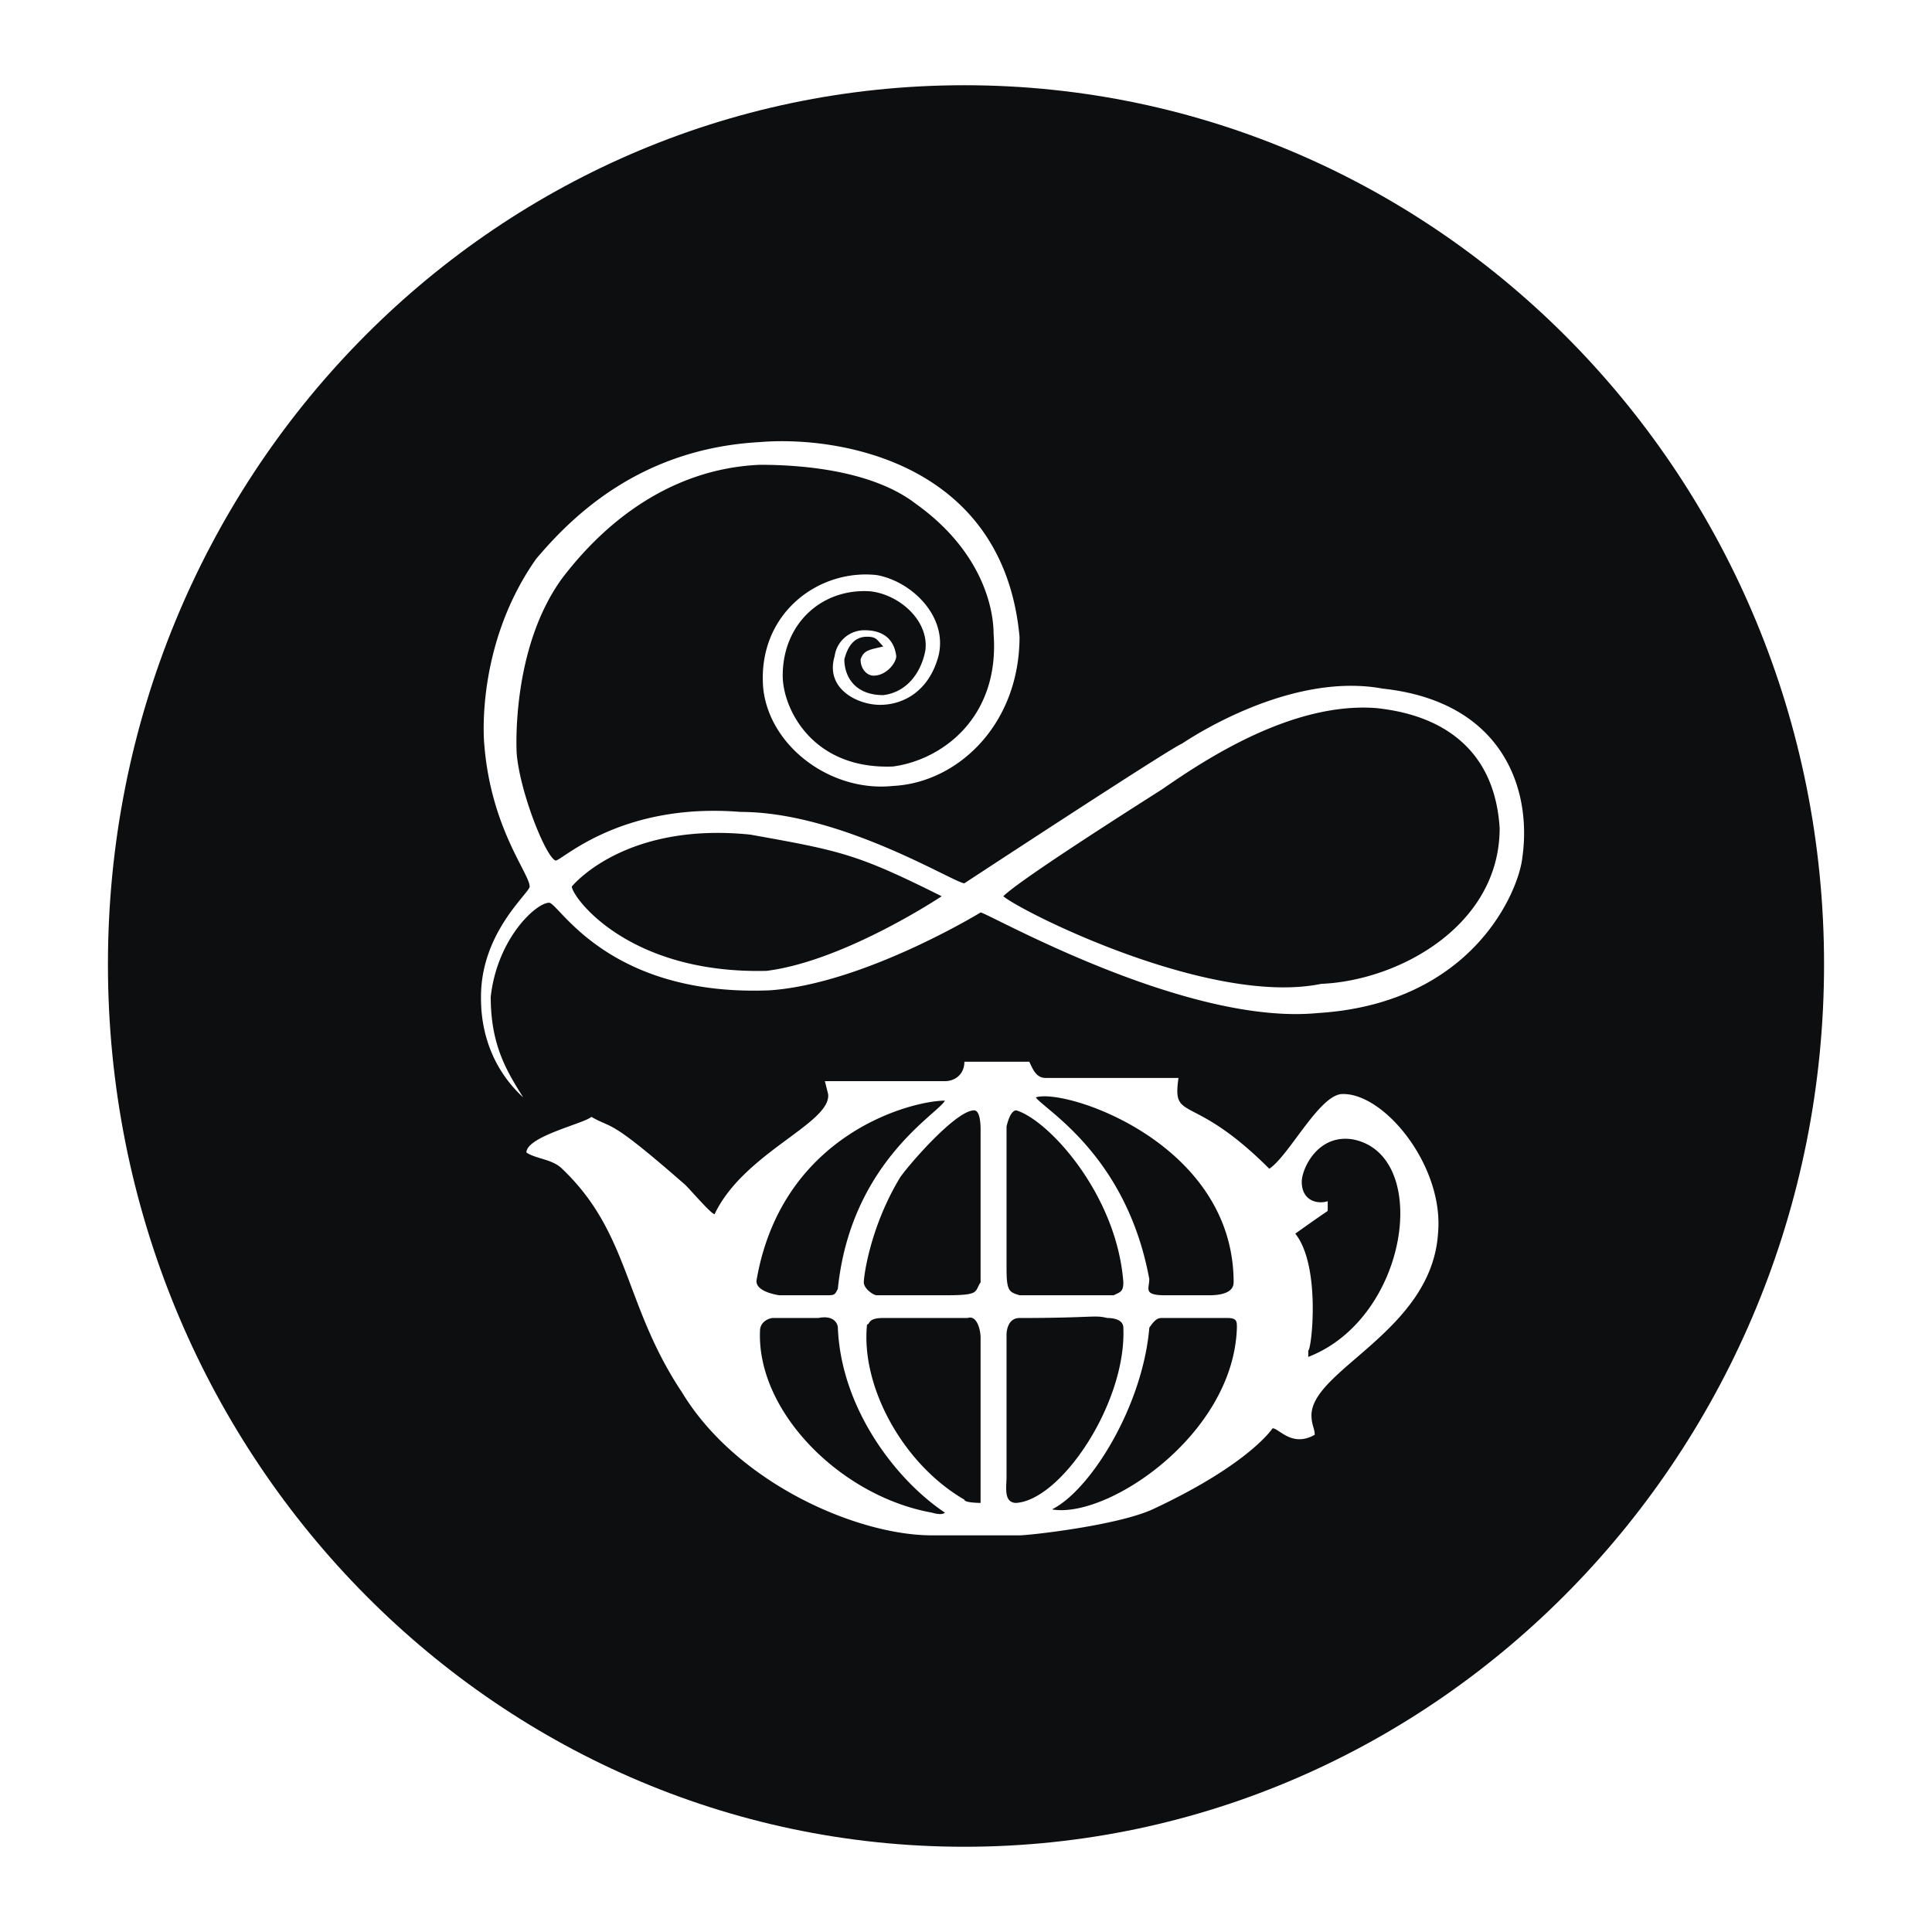 <svg xmlns="http://www.w3.org/2000/svg" width="2500" height="2500" viewBox="0 0 192.756 192.756"><g fill-rule="evenodd" clip-rule="evenodd"><path fill="#fff" d="M0 0h192.756v192.756H0V0z"/><path d="M10.769 96.217c0-48.55 38.192-87.713 85.447-87.713 47.254 0 85.77 39.163 85.77 87.713 0 48.549-38.516 88.035-85.77 88.035-47.255 0-85.447-39.486-85.447-88.035z" fill="#0c0e0f"/><path d="M137.322 70.647c2.912.323 11.652 1.618 12.299 11.976 0 9.709-10.033 15.211-17.801 15.536-11.006 2.266-29.777-7.121-31.721-8.739 1.619-1.618 12.301-8.415 15.861-10.681 4.208-2.913 12.946-8.739 21.362-8.092zM75.826 44.106c7.768-.647 24.274 1.942 25.893 19.42 0 8.739-6.15 14.564-12.623 14.888-6.149.647-12.299-3.884-12.946-9.71-.647-7.444 5.502-11.975 11.328-11.328 3.56.647 7.121 4.208 6.15 8.092-.971 3.561-3.561 4.855-5.826 4.855s-5.502-1.619-4.531-4.855a2.994 2.994 0 0 1 2.913-2.589c.647 0 2.913 0 3.236 2.589 0 .647-.971 1.941-2.266 1.941-.647 0-1.294-.646-1.294-1.618.324-.971.971-.971 2.266-1.294-.647-.647-.647-.971-1.619-.971-1.294 0-1.942.971-2.266 2.265 0 1.618.971 3.561 3.884 3.561 2.589-.323 3.884-2.589 4.208-4.531.324-2.913-2.589-5.502-5.502-5.826-4.855-.323-8.739 3.237-8.739 8.415 0 3.237 2.913 9.387 11.004 9.063 4.855-.647 10.682-4.855 10.033-13.27 0-2.266-.971-8.092-7.767-12.947-4.208-3.237-11.005-3.884-15.536-3.884-7.768.324-14.565 4.531-19.744 11.328-5.178 7.121-4.531 17.478-4.531 17.478.324 3.884 2.913 10.357 3.884 10.681.647 0 6.473-5.826 18.449-4.854 10.034 0 21.362 7.12 22.333 7.12 0 0 20.715-13.594 21.686-13.917 1.941-1.295 11.328-7.121 20.066-5.503 11.977 1.295 14.889 10.034 13.918 16.831-.324 3.237-4.855 14.564-20.391 15.535-13.271 1.295-33.014-10.033-33.662-10.033 0 0-11.651 7.121-21.038 7.767-16.183.648-21.038-8.738-22.009-8.738-1.295 0-5.179 3.56-5.826 9.387 0 4.855 1.618 7.443 3.237 10.033-4.208-3.885-4.208-8.738-4.208-10.033 0-6.474 4.854-10.357 4.854-11.005 0-1.294-3.884-5.826-4.531-14.241 0 0-.971-9.71 5.178-18.449 3.562-4.208 10.359-11.005 22.335-11.653zm-.972 39.164c9.063 1.618 10.681 1.942 19.096 6.15 0 0-9.71 6.473-17.478 7.444-13.917.324-19.42-7.444-19.42-8.415.001-.001 5.18-6.474 17.802-5.179zM135.057 113.693c7.768 1.619 5.502 17.803-4.531 21.686v-.646c.322 0 1.295-8.416-1.295-11.652 2.266-1.617 3.236-2.266 3.236-2.266v-.971c-.971.324-2.59 0-2.59-1.941 0-1.296 1.619-4.856 5.18-4.21zm-19.096 17.803h6.473c.971 0 .971.322.971.971-.324 10.682-12.947 19.096-18.449 18.125 3.885-1.941 9.062-10.357 9.711-18.125.645-.971.97-.971 1.294-.971zm-5.504 0c.971 0 1.619.322 1.619.971.324 7.443-6.15 17.154-10.682 17.479-1.295 0-.971-1.619-.971-2.59v-14.242s0-1.617 1.295-1.617c7.446-.001 7.446-.325 8.739-.001zm-22.332 0h8.415c.972-.324 1.294 1.295 1.294 1.941v16.508s-1.618 0-1.618-.324c-6.149-3.561-10.357-11.328-9.71-17.479.325.001 0-.646 1.619-.646zm-6.473 0c1.618-.324 1.941.646 1.941.971.324 8.092 5.826 15.213 10.681 18.449-.324.322-1.294 0-1.294 0-9.062-1.619-17.478-10.033-17.154-18.125 0-.973.971-1.295 1.294-1.295h4.532zm12.622-21.685c-.647 1.295-9.386 6.148-10.681 18.771-.323.648-.323.648-1.294.648h-4.531s-2.589-.324-2.266-1.619c2.589-14.564 15.536-17.8 18.772-17.8zm2.914.97c.646 0 .646 1.617.646 1.941v15.213c-.646.971 0 1.295-3.56 1.295h-6.797c-.324 0-1.294-.648-1.294-1.295 0-.648.647-5.502 3.56-10.357.324-.646 5.503-6.797 7.445-6.797zm4.207 0c3.236.971 10.033 8.416 10.682 17.154 0 .971-.324.971-.971 1.295h-9.387c-.971-.324-1.295-.324-1.295-2.59v-14.242s.324-1.617.971-1.617zm-5.179-4.855h6.473c.324.648.648 1.619 1.619 1.619h13.27c-.646 4.531 1.295 1.295 9.062 9.062 1.941-1.295 4.855-7.121 7.121-7.445 4.207-.322 10.357 7.121 9.709 13.918-.646 9.711-12.623 13.594-12.623 18.125 0 .971.324 1.295.324 1.943-2.266 1.293-3.561-.648-4.207-.648 0 0-2.266 3.561-11.977 8.092-3.561 1.619-12.299 2.59-13.27 2.59H92.98c-7.444 0-19.42-5.18-24.922-14.242-5.826-8.738-5.179-15.859-11.976-22.332-.971-.971-2.589-.971-3.56-1.619 0-1.617 5.826-2.912 6.474-3.561 2.265 1.295 1.618 0 9.386 6.797.647.648 2.589 2.914 2.913 2.914 2.913-6.15 11.652-9.062 11.328-11.977l-.324-1.295h11.976c.971 0 1.941-.646 1.941-1.941zm26.864 22.01c0 1.295-1.941 1.295-2.588 1.295h-4.209c-2.266 0-1.617-.648-1.617-1.619-2.266-12.299-10.357-16.83-11.328-18.125 2.912-.971 19.742 4.531 19.742 18.449z" fill="#fff"/></g></svg>